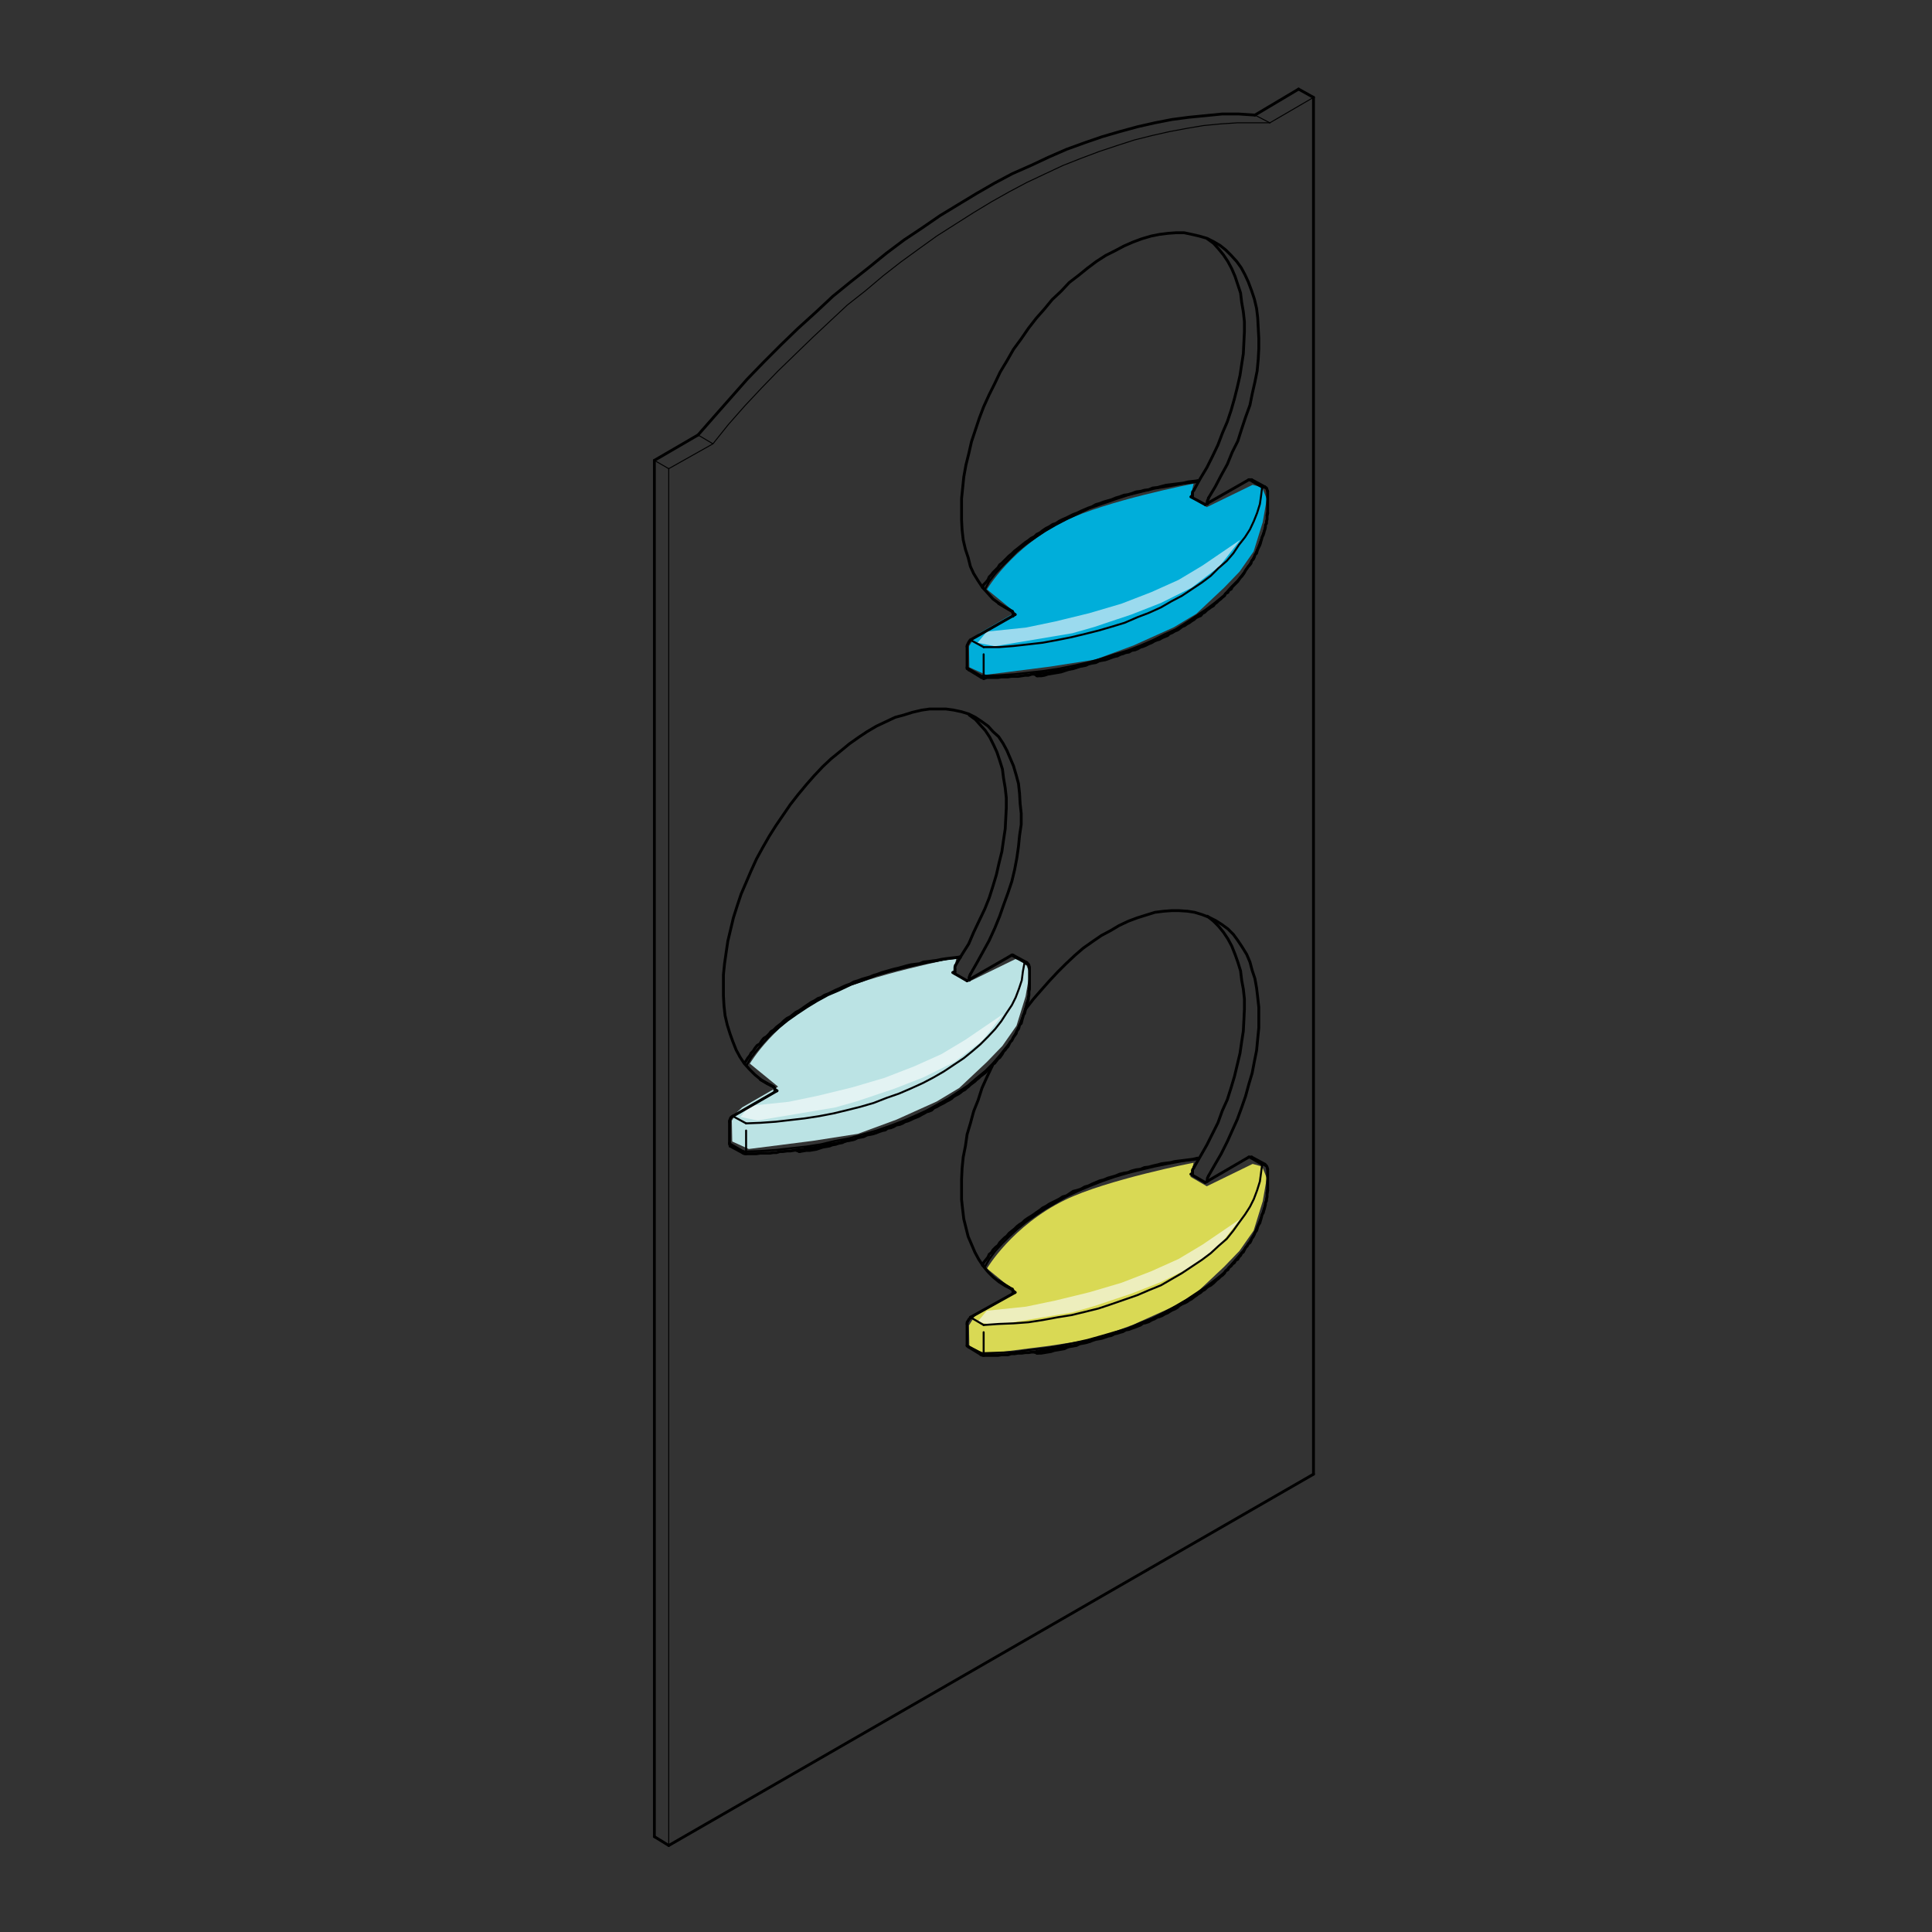 <?xml version="1.0" encoding="utf-8"?>
<!-- Generator: Adobe Illustrator 16.0.3, SVG Export Plug-In . SVG Version: 6.00 Build 0)  -->
<!DOCTYPE svg PUBLIC "-//W3C//DTD SVG 1.1//EN" "http://www.w3.org/Graphics/SVG/1.1/DTD/svg11.dtd">
<svg version="1.1" id="Layer_1" xmlns="http://www.w3.org/2000/svg" xmlns:xlink="http://www.w3.org/1999/xlink" x="0px" y="0px"
	 width="220px" height="220px" viewBox="0 0 220 220" enable-background="new 0 0 220 220" xml:space="preserve">
<rect x="0" y="0" width="220" height="220" fill="#333333" stroke="none"/>
<g>
	<path fill="#D9D954" d="M112.389,144.445l3.215,2.628l-4.085,2.353l-0.575,0.528l-0.608,0.979l0.047,2.382l1.882,0.853l7.248-0.92
		l5.177-0.806l4.373-1.609l4.602-2.073l2.563-1.536l3.172-2.983l1.742-1.807l1.611-2.301l1.034-3.337l0.462-2.646l-0.529-1.313
		l-1.081-0.3l-5.22,2.546l-1.862-1.085l0.36-1.596c0,0-9.923,1.936-14.656,4.247C115.238,139.592,112.389,144.445,112.389,144.445"
		/>
	<polygon fill="#EDEEBD" points="112.369,149.254 111.316,150.525 113.277,150.921 122.116,149.437 124.606,148.726 
		127.156,147.867 128.822,147.312 132.159,146.006 135.682,144.259 138.856,141.832 141.236,138.797 136.915,141.74 
		134.195,143.367 131.113,144.752 127.701,146.073 124.02,147.158 120.156,148.099 116.82,148.793 	"/>
	<path fill="#BBE3E4" d="M85.389,121.115l3.215,2.627l-4.085,2.354l-0.575,0.528l-0.609,0.979l0.047,2.382l1.882,0.853l7.248-0.921
		l5.177-0.805l4.372-1.609l4.602-2.073l2.562-1.536l3.171-2.983l1.743-1.806l1.612-2.302l1.033-3.337l0.461-2.646l-0.527-1.312
		l-1.082-0.299l-5.22,2.546l-1.861-1.085l0.36-1.596c0,0-9.924,1.936-14.657,4.247C88.237,116.261,85.389,121.115,85.389,121.115"/>
	<polygon fill="#E3F3F3" points="85.369,125.924 84.315,127.195 86.278,127.591 95.117,126.105 97.607,125.396 100.157,124.537 
		101.821,123.981 105.16,122.675 108.682,120.929 111.856,118.502 114.236,115.467 109.915,118.409 107.196,120.038 
		104.113,121.422 100.702,122.743 97.02,123.828 93.157,124.769 89.821,125.463 	"/>
	<path fill="#00AEDA" d="M112.389,67.115l3.215,2.627l-4.085,2.353l-0.575,0.529l-0.608,0.979l0.047,2.382l1.882,0.854l7.248-0.922
		l5.177-0.805l4.373-1.609l4.602-2.073l2.563-1.536l3.172-2.984l1.742-1.806l1.611-2.302l1.034-3.336l0.462-2.646l-0.529-1.313
		l-1.081-0.298l-5.22,2.545l-1.862-1.085l0.36-1.596c0,0-9.923,1.936-14.656,4.248C115.238,62.261,112.389,67.115,112.389,67.115"/>
	<polygon fill="#9BDAEE" points="112.369,71.923 111.316,73.195 113.277,73.59 122.116,72.106 124.606,71.395 127.156,70.537 
		128.822,69.982 132.159,68.675 135.682,66.928 138.856,64.501 141.236,61.467 136.915,64.409 134.195,66.038 131.113,67.422 
		127.701,68.743 124.02,69.828 120.156,70.769 116.82,71.463 	"/>
	
		<polyline fill="none" stroke="#000000" stroke-width="0.322" stroke-linecap="round" stroke-linejoin="round" stroke-miterlimit="10" points="
		137.615,56.703 137.555,56.892 137.49,57.017 137.49,57.144 	"/>
	
		<polyline fill="none" stroke="#000000" stroke-width="0.322" stroke-linecap="round" stroke-linejoin="round" stroke-miterlimit="10" points="
		135.793,56.2 135.793,56.011 135.918,55.884 135.981,55.759 	"/>
	
		<line fill="none" stroke="#000000" stroke-width="0.322" stroke-linecap="round" stroke-linejoin="round" stroke-miterlimit="10" x1="137.49" y1="57.144" x2="137.49" y2="57.396"/>
	
		<line fill="none" stroke="#000000" stroke-width="0.322" stroke-linecap="round" stroke-linejoin="round" stroke-miterlimit="10" x1="135.793" y1="56.639" x2="135.793" y2="56.2"/>
	
		<polyline fill="none" stroke="#000000" stroke-width="0.322" stroke-linecap="round" stroke-linejoin="round" stroke-miterlimit="10" points="
		115.346,70.166 115.346,69.851 115.346,69.788 115.283,69.599 115.219,69.599 	"/>
	
		<line fill="none" stroke="#000000" stroke-width="0.226" stroke-linecap="round" stroke-linejoin="round" stroke-miterlimit="10" x1="113.709" y1="68.718" x2="115.219" y2="69.599"/>
	
		<polyline fill="none" stroke="#000000" stroke-width="0.322" stroke-linecap="round" stroke-linejoin="round" stroke-miterlimit="10" points="
		115.219,69.599 114.466,69.159 113.773,68.718 113.081,68.215 112.514,67.586 111.885,66.894 111.381,66.14 110.877,65.321 
		110.501,64.504 110.249,63.496 109.935,62.554 109.684,61.483 109.557,60.351 109.496,59.218 109.496,58.024 109.496,56.765 
		109.62,55.57 109.747,54.311 109.997,52.927 110.312,51.669 110.628,50.285 111.068,48.964 111.508,47.643 112.01,46.322 
		112.641,44.938 113.27,43.68 113.898,42.357 114.654,41.1 115.408,39.779 116.288,38.583 117.107,37.389 117.988,36.256 
		118.932,35.185 119.813,34.116 120.818,33.172 121.763,32.167 122.831,31.347 123.839,30.531 124.845,29.774 125.915,29.084 
		126.921,28.581 127.99,28.013 128.998,27.573 130.004,27.196 131.074,26.881 132.017,26.693 133.023,26.567 133.904,26.504 
		134.849,26.504 135.729,26.693 136.547,26.881 137.428,27.133 138.183,27.512 138.938,27.952 139.566,28.454 140.196,29.084 
		140.825,29.774 141.328,30.467 141.769,31.286 142.146,32.103 142.525,33.111 142.838,34.053 143.09,35.124 143.217,36.193 
		143.277,37.326 143.342,38.521 143.342,39.715 143.277,40.912 143.153,42.232 142.901,43.49 142.586,44.875 142.334,46.134 
		141.832,47.518 141.393,48.839 140.952,50.222 140.32,51.481 139.756,52.865 139.063,54.123 138.371,55.443 137.615,56.703 	"/>
	
		<polyline fill="none" stroke="#000000" stroke-width="0.322" stroke-linecap="round" stroke-linejoin="round" stroke-miterlimit="10" points="
		135.981,55.759 136.674,54.5 137.428,53.242 138.058,51.985 138.688,50.664 139.188,49.341 139.756,48.02 140.196,46.699 
		140.572,45.378 140.888,44.121 141.203,42.736 141.393,41.477 141.58,40.282 141.644,38.962 141.705,37.766 141.705,36.633 
		141.58,35.501 141.393,34.432 141.266,33.363 140.952,32.418 140.637,31.474 140.26,30.594 139.819,29.774 139.315,29.021 
		138.748,28.329 138.183,27.7 137.49,27.196 	"/>
	
		<polyline fill="none" stroke="#000000" stroke-width="0.322" stroke-linecap="round" stroke-linejoin="round" stroke-miterlimit="10" points="
		137.615,133.896 137.555,134.023 137.49,134.147 137.49,134.336 	"/>
	
		<polyline fill="none" stroke="#000000" stroke-width="0.322" stroke-linecap="round" stroke-linejoin="round" stroke-miterlimit="10" points="
		135.793,133.331 135.793,133.204 135.918,133.015 135.981,132.891 	"/>
	
		<line fill="none" stroke="#000000" stroke-width="0.322" stroke-linecap="round" stroke-linejoin="round" stroke-miterlimit="10" x1="137.49" y1="134.336" x2="137.49" y2="134.525"/>
	
		<line fill="none" stroke="#000000" stroke-width="0.322" stroke-linecap="round" stroke-linejoin="round" stroke-miterlimit="10" x1="135.793" y1="133.771" x2="135.793" y2="133.331"/>
	
		<polyline fill="none" stroke="#000000" stroke-width="0.322" stroke-linecap="round" stroke-linejoin="round" stroke-miterlimit="10" points="
		115.346,147.234 115.346,146.982 115.346,146.919 115.283,146.794 115.219,146.794 	"/>
	
		<line fill="none" stroke="#000000" stroke-width="0.226" stroke-linecap="round" stroke-linejoin="round" stroke-miterlimit="10" x1="113.709" y1="145.85" x2="115.219" y2="146.794"/>
	
		<polyline fill="none" stroke="#000000" stroke-width="0.322" stroke-linecap="round" stroke-linejoin="round" stroke-miterlimit="10" points="
		115.219,146.794 114.466,146.415 113.773,145.975 113.081,145.41 112.514,144.842 111.949,144.15 111.445,143.396 111.004,142.577 
		110.628,141.696 110.249,140.816 109.997,139.811 109.747,138.804 109.62,137.733 109.496,136.602 109.496,135.469 
		109.496,134.273 109.557,133.015 109.684,131.758 109.935,130.499 110.124,129.178 110.501,127.92 110.877,126.536 
		111.381,125.276 111.822,123.894 112.389,122.634 113.018,121.314 	"/>
	
		<polyline fill="none" stroke="#000000" stroke-width="0.322" stroke-linecap="round" stroke-linejoin="round" stroke-miterlimit="10" points="
		116.791,114.897 117.673,113.766 118.553,112.758 119.498,111.688 120.441,110.681 121.386,109.739 122.391,108.794 
		123.336,107.976 124.403,107.222 125.412,106.53 126.48,105.962 127.425,105.397 128.494,104.893 129.501,104.516 130.507,104.201 
		131.515,103.888 132.521,103.761 133.401,103.697 134.281,103.697 135.226,103.761 136.042,103.888 136.861,104.139 
		137.679,104.453 138.434,104.83 139.127,105.27 139.819,105.774 140.447,106.403 140.952,107.095 141.453,107.85 141.958,108.667 
		142.334,109.548 142.586,110.492 142.901,111.437 143.09,112.506 143.217,113.576 143.342,114.707 143.342,115.903 
		143.342,117.036 143.217,118.295 143.09,119.615 142.838,120.873 142.586,122.193 142.209,123.453 141.832,124.836 
		141.393,126.096 140.888,127.479 140.32,128.737 139.756,129.995 139.063,131.38 138.371,132.575 137.615,133.896 	"/>
	
		<polyline fill="none" stroke="#000000" stroke-width="0.322" stroke-linecap="round" stroke-linejoin="round" stroke-miterlimit="10" points="
		135.981,132.891 136.674,131.695 137.428,130.374 138.058,129.114 138.688,127.857 139.188,126.473 139.756,125.215 
		140.196,123.831 140.572,122.571 140.888,121.25 141.203,119.929 141.393,118.608 141.58,117.412 141.644,116.155 141.705,114.897 
		141.705,113.766 141.58,112.633 141.393,111.625 141.266,110.556 140.952,109.548 140.637,108.667 140.26,107.726 139.819,106.906 
		139.315,106.152 138.748,105.46 138.183,104.893 137.49,104.328 	"/>
	
		<polyline fill="none" stroke="#000000" stroke-width="0.322" stroke-linecap="round" stroke-linejoin="round" stroke-miterlimit="10" points="
		110.501,110.934 110.438,111.061 110.375,111.248 110.375,111.312 	"/>
	
		<polyline fill="none" stroke="#000000" stroke-width="0.322" stroke-linecap="round" stroke-linejoin="round" stroke-miterlimit="10" points="
		108.739,110.367 108.739,110.24 108.739,110.115 108.803,109.927 	"/>
	
		<line fill="none" stroke="#000000" stroke-width="0.322" stroke-linecap="round" stroke-linejoin="round" stroke-miterlimit="10" x1="110.375" y1="111.312" x2="110.375" y2="111.625"/>
	
		<line fill="none" stroke="#000000" stroke-width="0.322" stroke-linecap="round" stroke-linejoin="round" stroke-miterlimit="10" x1="108.739" y1="110.871" x2="108.739" y2="110.367"/>
	
		<polyline fill="none" stroke="#000000" stroke-width="0.322" stroke-linecap="round" stroke-linejoin="round" stroke-miterlimit="10" points="
		88.229,124.271 88.229,124.082 88.229,123.894 88.167,123.831 88.104,123.767 	"/>
	
		<line fill="none" stroke="#000000" stroke-width="0.226" stroke-linecap="round" stroke-linejoin="round" stroke-miterlimit="10" x1="86.595" y1="122.95" x2="88.104" y2="123.767"/>
	
		<polyline fill="none" stroke="#000000" stroke-width="0.322" stroke-linecap="round" stroke-linejoin="round" stroke-miterlimit="10" points="
		88.104,123.767 87.349,123.391 86.657,122.95 85.964,122.383 85.399,121.817 84.77,121.126 84.267,120.369 83.826,119.553 
		83.45,118.608 83.134,117.729 82.819,116.723 82.567,115.65 82.442,114.519 82.378,113.386 82.378,112.192 82.378,110.996 
		82.505,109.739 82.694,108.416 82.882,107.158 83.197,105.837 83.511,104.516 83.951,103.132 84.392,101.811 84.959,100.49 
		85.524,99.169 86.155,97.785 86.845,96.525 87.601,95.204 88.356,94.01 89.173,92.814 89.991,91.619 90.873,90.486 91.815,89.354 
		92.696,88.348 93.704,87.279 94.647,86.396 95.653,85.58 96.722,84.699 97.793,83.943 98.738,83.314 99.807,82.685 100.875,82.182 
		101.944,81.678 102.889,81.428 103.896,81.112 104.965,80.861 105.846,80.736 106.851,80.736 107.732,80.736 108.615,80.861 
		109.496,81.049 110.312,81.301 111.068,81.678 111.822,82.182 112.514,82.685 113.081,83.314 113.709,83.881 114.213,84.635 
		114.654,85.454 115.031,86.335 115.408,87.215 115.723,88.285 115.975,89.229 116.1,90.361 116.163,91.493 116.288,92.626 
		116.288,93.883 116.1,95.143 115.975,96.4 115.786,97.722 115.535,99.042 115.219,100.363 114.779,101.684 114.275,103.069 
		113.835,104.328 113.27,105.712 112.641,107.095 111.949,108.354 111.256,109.612 110.501,110.934 	"/>
	
		<polyline fill="none" stroke="#000000" stroke-width="0.322" stroke-linecap="round" stroke-linejoin="round" stroke-miterlimit="10" points="
		108.803,109.927 109.557,108.667 110.312,107.474 110.877,106.152 111.508,104.83 112.137,103.509 112.641,102.251 
		113.081,100.867 113.458,99.609 113.773,98.225 114.086,96.966 114.275,95.645 114.466,94.388 114.527,93.191 114.59,91.997 
		114.59,90.865 114.466,89.732 114.275,88.6 114.15,87.592 113.835,86.586 113.521,85.643 113.143,84.823 112.703,83.943 
		112.201,83.189 111.633,82.561 111.068,81.93 110.375,81.428 	"/>
	
		<line fill="none" stroke="#000000" stroke-width="0.322" stroke-linecap="round" stroke-linejoin="round" stroke-miterlimit="10" x1="113.709" y1="68.718" x2="115.219" y2="69.599"/>
	
		<line fill="none" stroke="#000000" stroke-width="0.322" stroke-linecap="round" stroke-linejoin="round" stroke-miterlimit="10" x1="113.709" y1="145.85" x2="115.219" y2="146.794"/>
	
		<line fill="none" stroke="#000000" stroke-width="0.322" stroke-linecap="round" stroke-linejoin="round" stroke-miterlimit="10" x1="86.595" y1="122.95" x2="88.104" y2="123.767"/>
	
		<line fill="none" stroke="#000000" stroke-width="0.322" stroke-linecap="round" stroke-linejoin="round" stroke-miterlimit="10" x1="79.485" y1="49.531" x2="74.515" y2="52.425"/>
	
		<line fill="none" stroke="#000000" stroke-width="0.112" stroke-linecap="round" stroke-linejoin="round" stroke-miterlimit="10" x1="76.151" y1="53.369" x2="74.515" y2="52.425"/>
	
		<polyline fill="none" stroke="#000000" stroke-width="0.112" stroke-linecap="round" stroke-linejoin="round" stroke-miterlimit="10" points="
		76.151,53.369 81.185,50.537 79.485,49.531 	"/>
	
		<line fill="none" stroke="#000000" stroke-width="0.322" stroke-linecap="round" stroke-linejoin="round" stroke-miterlimit="10" x1="74.515" y1="52.425" x2="74.515" y2="209.14"/>
	
		<line fill="none" stroke="#000000" stroke-width="0.322" stroke-linecap="round" stroke-linejoin="round" stroke-miterlimit="10" x1="76.151" y1="210.147" x2="74.515" y2="209.14"/>
	
		<line fill="none" stroke="#000000" stroke-width="0.112" stroke-linecap="round" stroke-linejoin="round" stroke-miterlimit="10" x1="76.151" y1="210.147" x2="76.151" y2="53.369"/>
	
		<line fill="none" stroke="#000000" stroke-width="0.322" stroke-linecap="round" stroke-linejoin="round" stroke-miterlimit="10" x1="149.569" y1="167.869" x2="76.151" y2="210.147"/>
	
		<line fill="none" stroke="#000000" stroke-width="0.322" stroke-linecap="round" stroke-linejoin="round" stroke-miterlimit="10" x1="149.569" y1="11.092" x2="147.871" y2="10.147"/>
	
		<line fill="none" stroke="#000000" stroke-width="0.322" stroke-linecap="round" stroke-linejoin="round" stroke-miterlimit="10" x1="149.569" y1="11.092" x2="149.569" y2="167.869"/>
	
		<line fill="none" stroke="#000000" stroke-width="0.322" stroke-linecap="round" stroke-linejoin="round" stroke-miterlimit="10" x1="147.871" y1="10.147" x2="142.901" y2="13.104"/>
	
		<line fill="none" stroke="#000000" stroke-width="0.112" stroke-linecap="round" stroke-linejoin="round" stroke-miterlimit="10" x1="144.599" y1="13.985" x2="142.901" y2="13.104"/>
	
		<line fill="none" stroke="#000000" stroke-width="0.112" stroke-linecap="round" stroke-linejoin="round" stroke-miterlimit="10" x1="144.599" y1="13.985" x2="149.569" y2="11.092"/>
	
		<polyline fill="none" stroke="#000000" stroke-width="0.322" stroke-linecap="round" stroke-linejoin="round" stroke-miterlimit="10" points="
		142.901,13.104 141.013,12.978 139.19,12.978 137.302,13.166 135.353,13.356 133.464,13.606 131.515,13.985 129.563,14.425 
		127.488,14.991 125.537,15.558 123.523,16.25 121.447,17.004 119.434,17.884 117.42,18.829 115.283,19.773 113.27,20.842 
		111.193,22.038 109.116,23.295 107.042,24.554 105.028,25.939 102.952,27.321 100.939,28.833 98.926,30.467 96.849,32.103 
		94.836,33.739 92.886,35.564 90.873,37.389 88.921,39.275 86.972,41.227 85.083,43.177 83.197,45.314 81.309,47.455 79.485,49.531 
			"/>
	
		<polyline fill="none" stroke="#000000" stroke-width="0.112" stroke-linecap="round" stroke-linejoin="round" stroke-miterlimit="10" points="
		81.185,50.537 82.946,48.335 84.832,46.195 86.72,44.182 88.608,42.232 90.621,40.282 92.571,38.395 94.521,36.57 96.473,34.745 
		98.547,33.111 100.56,31.411 102.573,29.838 104.65,28.329 106.663,26.881 108.739,25.56 110.816,24.239 112.893,22.982 
		114.906,21.849 116.919,20.78 119.057,19.773 121.07,18.829 123.146,18.011 125.16,17.255 127.236,16.563 129.186,15.935 
		131.198,15.431 133.149,14.991 135.162,14.614 137.05,14.298 139,14.11 140.888,13.985 142.713,13.985 144.599,13.985 	"/>
	
		<polyline fill="none" stroke="#000000" stroke-width="0.322" stroke-linecap="round" stroke-linejoin="round" stroke-miterlimit="10" points="
		91.062,131.128 91.062,131.128 90.999,131.128 90.999,131.065 	"/>
	
		<polyline fill="none" stroke="#000000" stroke-width="0.322" stroke-linecap="round" stroke-linejoin="round" stroke-miterlimit="10" points="
		90.999,131.065 90.999,131.065 90.999,131.002 90.999,130.938 	"/>
	
		<line fill="none" stroke="#000000" stroke-width="0.226" stroke-linecap="round" stroke-linejoin="round" stroke-miterlimit="10" x1="90.999" y1="130.938" x2="90.999" y2="130.938"/>
	
		<polyline fill="none" stroke="#000000" stroke-width="0.322" stroke-linecap="round" stroke-linejoin="round" stroke-miterlimit="10" points="
		90.683,131.002 91.062,131.128 91.438,131.065 91.815,131.002 92.194,131.002 92.571,130.938 92.948,130.877 93.327,130.75 
		93.704,130.626 94.081,130.563 94.459,130.499 94.772,130.374 95.149,130.31 95.528,130.186 95.905,130.122 96.157,129.995 
		96.534,129.87 96.913,129.807 	"/>
	
		<polyline fill="none" stroke="#000000" stroke-width="0.322" stroke-linecap="round" stroke-linejoin="round" stroke-miterlimit="10" points="
		83.07,130.186 83.07,130.31 83.134,130.374 83.134,130.499 	"/>
	
		<polyline fill="none" stroke="#000000" stroke-width="0.322" stroke-linecap="round" stroke-linejoin="round" stroke-miterlimit="10" points="
		83.45,127.102 83.323,127.164 83.197,127.29 83.134,127.479 83.07,127.604 83.07,127.731 	"/>
	
		<polyline fill="none" stroke="#000000" stroke-width="0.322" stroke-linecap="round" stroke-linejoin="round" stroke-miterlimit="10" points="
		115.408,108.794 115.283,108.731 115.156,108.794 	"/>
	
		<line fill="none" stroke="#000000" stroke-width="0.226" stroke-linecap="round" stroke-linejoin="round" stroke-miterlimit="10" x1="109.243" y1="109.046" x2="109.369" y2="109.046"/>
	
		<polyline fill="none" stroke="#000000" stroke-width="0.226" stroke-linecap="round" stroke-linejoin="round" stroke-miterlimit="10" points="
		109.243,108.983 109.243,108.983 109.243,109.046 	"/>
	
		<polyline fill="none" stroke="#000000" stroke-width="0.226" stroke-linecap="round" stroke-linejoin="round" stroke-miterlimit="10" points="
		85.022,121.314 85.524,120.434 86.216,119.553 86.972,118.672 87.789,117.791 88.733,116.972 89.677,116.218 90.746,115.463 
		91.878,114.709 93.011,114.017 94.269,113.325 95.592,112.758 96.913,112.128 98.358,111.625 99.807,111.061 101.316,110.62 
		102.825,110.24 104.398,109.864 105.971,109.548 107.67,109.235 109.243,109.046 109.305,109.108 	"/>
	
		<line fill="none" stroke="#000000" stroke-width="0.226" stroke-linecap="round" stroke-linejoin="round" stroke-miterlimit="10" x1="84.959" y1="127.92" x2="83.45" y2="127.102"/>
	
		<polyline fill="none" stroke="#000000" stroke-width="0.226" stroke-linecap="round" stroke-linejoin="round" stroke-miterlimit="10" points="
		116.667,109.612 116.479,110.62 116.352,111.625 116.039,112.569 115.659,113.576 115.219,114.458 114.59,115.398 114.023,116.28 
		113.333,117.163 112.514,118.043 111.633,118.923 110.752,119.678 109.747,120.496 108.615,121.25 107.482,122.006 
		106.286,122.698 105.09,123.326 103.706,123.955 102.385,124.523 100.939,125.026 99.491,125.592 97.982,126.031 96.473,126.409 
		94.899,126.788 93.263,127.102 91.627,127.353 89.991,127.541 88.356,127.731 86.595,127.857 84.959,127.92 	"/>
	
		<line fill="none" stroke="#000000" stroke-width="0.226" stroke-linecap="round" stroke-linejoin="round" stroke-miterlimit="10" x1="115.156" y1="108.794" x2="116.667" y2="109.612"/>
	
		<polyline fill="none" stroke="#000000" stroke-width="0.226" stroke-linecap="round" stroke-linejoin="round" stroke-miterlimit="10" points="
		84.959,131.38 84.959,131.38 84.959,131.317 84.959,131.128 84.77,131.128 84.643,131.065 84.582,131.065 84.582,131.128 
		84.582,131.255 84.643,131.317 	"/>
	
		<line fill="none" stroke="#000000" stroke-width="0.226" stroke-linecap="round" stroke-linejoin="round" stroke-miterlimit="10" x1="117.232" y1="112.569" x2="117.232" y2="112.569"/>
	
		<polyline fill="none" stroke="#000000" stroke-width="0.226" stroke-linecap="round" stroke-linejoin="round" stroke-miterlimit="10" points="
		116.919,109.612 116.791,109.612 116.667,109.612 116.791,109.739 116.919,109.8 117.107,109.864 117.169,109.989 117.232,110.179 
			"/>
	
		<line fill="none" stroke="#000000" stroke-width="0.226" stroke-linecap="round" stroke-linejoin="round" stroke-miterlimit="10" x1="84.959" y1="131.128" x2="84.959" y2="128.737"/>
	
		<polyline fill="none" stroke="#000000" stroke-width="0.226" stroke-linecap="round" stroke-linejoin="round" stroke-miterlimit="10" points="
		117.232,112.569 117.107,113.576 116.855,114.519 116.54,115.525 116.163,116.531 115.723,117.477 115.219,118.42 114.527,119.301 
		113.835,120.182 113.018,121.126 112.201,121.942 111.193,122.762 110.249,123.579 109.116,124.334 107.984,125.088 
		106.727,125.78 105.469,126.473 104.085,127.102 102.764,127.668 101.252,128.233 99.807,128.737 98.233,129.178 96.722,129.618 
		95.024,129.934 93.452,130.31 91.815,130.563 90.054,130.75 88.417,130.938 86.657,131.065 84.959,131.128 	"/>
	
		<line fill="none" stroke="#000000" stroke-width="0.226" stroke-linecap="round" stroke-linejoin="round" stroke-miterlimit="10" x1="84.582" y1="131.065" x2="83.07" y2="130.186"/>
	
		<line fill="none" stroke="#000000" stroke-width="0.322" stroke-linecap="round" stroke-linejoin="round" stroke-miterlimit="10" x1="109.243" y1="108.983" x2="109.369" y2="108.983"/>
	
		<polyline fill="none" stroke="#000000" stroke-width="0.322" stroke-linecap="round" stroke-linejoin="round" stroke-miterlimit="10" points="
		84.77,121.062 84.959,120.81 85.147,120.496 85.399,120.182 85.524,119.929 85.776,119.678 85.964,119.364 86.216,119.049 
		86.532,118.86 86.72,118.545 86.972,118.231 87.285,118.043 87.601,117.729 87.789,117.477 88.104,117.287 88.417,116.972 
		88.733,116.723 88.985,116.531 89.3,116.218 89.614,115.967 89.991,115.778 90.306,115.525 90.621,115.274 90.999,115.086 
		91.375,114.834 91.627,114.646 92.004,114.394 92.382,114.142 92.759,113.953 93.136,113.701 93.515,113.576 93.892,113.325 
		94.396,113.134 94.772,112.945 95.149,112.758 95.592,112.569 95.969,112.381 96.409,112.192 96.786,112.065 97.226,111.813 
		97.666,111.688 98.17,111.5 98.61,111.373 99.051,111.248 99.491,111.061 99.931,110.934 100.435,110.744 100.875,110.62 
		101.316,110.492 101.756,110.367 102.323,110.24 102.764,110.115 103.204,109.989 103.706,109.864 104.209,109.8 104.713,109.739 
		105.154,109.548 105.719,109.486 106.159,109.423 106.663,109.359 107.23,109.235 107.67,109.171 108.174,109.108 108.739,109.046 
		109.243,108.983 	"/>
	
		<polyline fill="none" stroke="#000000" stroke-width="0.322" stroke-linecap="round" stroke-linejoin="round" stroke-miterlimit="10" points="
		84.959,131.38 84.77,131.38 84.643,131.317 	"/>
	
		<line fill="none" stroke="#000000" stroke-width="0.322" stroke-linecap="round" stroke-linejoin="round" stroke-miterlimit="10" x1="117.232" y1="112.569" x2="117.232" y2="112.569"/>
	
		<polyline fill="none" stroke="#000000" stroke-width="0.322" stroke-linecap="round" stroke-linejoin="round" stroke-miterlimit="10" points="
		116.919,109.612 117.107,109.8 117.169,109.927 117.232,110.179 	"/>
	
		<line fill="none" stroke="#000000" stroke-width="0.322" stroke-linecap="round" stroke-linejoin="round" stroke-miterlimit="10" x1="115.408" y1="108.794" x2="116.919" y2="109.612"/>
	
		<line fill="none" stroke="#000000" stroke-width="0.322" stroke-linecap="round" stroke-linejoin="round" stroke-miterlimit="10" x1="117.232" y1="110.179" x2="117.232" y2="112.569"/>
	
		<polyline fill="none" stroke="#000000" stroke-width="0.322" stroke-linecap="round" stroke-linejoin="round" stroke-miterlimit="10" points="
		84.959,131.38 85.335,131.38 85.776,131.38 86.155,131.38 86.532,131.317 86.908,131.317 87.285,131.317 87.665,131.317 
		88.041,131.255 88.417,131.255 88.797,131.128 89.173,131.128 89.614,131.065 89.991,131.065 90.37,131.002 90.746,130.938 
		91.123,130.938 91.502,130.877 91.878,130.75 92.255,130.75 92.634,130.688 93.011,130.626 93.327,130.563 93.704,130.499 
		94.081,130.374 94.459,130.31 94.836,130.247 95.213,130.186 95.592,130.122 95.905,129.995 96.282,129.934 96.661,129.87 
		97.038,129.807 97.29,129.745 97.666,129.555 98.045,129.493 98.358,129.43 98.738,129.241 99.114,129.178 99.427,129.114 
		99.807,128.989 100.12,128.862 100.499,128.737 100.812,128.674 101.063,128.485 101.44,128.423 101.756,128.297 102.071,128.109 
		102.448,128.045 102.764,127.92 103.077,127.731 103.329,127.668 103.644,127.541 104.021,127.353 104.336,127.229 104.65,127.102 
		104.965,126.912 105.217,126.788 105.53,126.6 105.782,126.536 106.098,126.409 106.35,126.158 106.663,126.031 106.978,125.844 
		107.23,125.717 107.482,125.592 107.795,125.403 108.047,125.276 108.363,125.088 108.551,124.899 108.864,124.712 
		109.116,124.586 109.305,124.459 109.62,124.207 109.872,124.082 110.061,123.894 110.312,123.704 110.501,123.515 
		110.752,123.326 111.004,123.139 111.193,122.95 111.445,122.762 111.633,122.571 111.885,122.383 112.137,122.193 
		112.325,122.006 112.514,121.817 112.703,121.629 112.893,121.441 113.081,121.188 113.27,121.062 113.458,120.81 113.646,120.558 
		113.835,120.434 114.023,120.182 114.15,119.993 114.275,119.741 114.466,119.553 114.59,119.364 114.779,119.176 114.906,118.923 
		115.031,118.672 115.219,118.483 115.346,118.231 115.408,118.104 115.596,117.853 115.723,117.664 115.786,117.412 
		115.975,117.163 116.039,116.972 116.1,116.723 116.288,116.531 116.352,116.28 116.415,116.03 116.479,115.84 116.54,115.59 
		116.667,115.398 116.729,115.149 116.791,114.897 116.855,114.707 116.919,114.458 116.919,114.267 117.045,114.017 
		117.107,113.766 117.107,113.576 117.169,113.325 117.169,113.01 117.169,112.82 	"/>
	
		<line fill="none" stroke="#000000" stroke-width="0.322" stroke-linecap="round" stroke-linejoin="round" stroke-miterlimit="10" x1="117.169" y1="112.82" x2="117.232" y2="112.569"/>
	
		<line fill="none" stroke="#000000" stroke-width="0.322" stroke-linecap="round" stroke-linejoin="round" stroke-miterlimit="10" x1="83.134" y1="130.499" x2="84.643" y2="131.317"/>
	
		<line fill="none" stroke="#000000" stroke-width="0.322" stroke-linecap="round" stroke-linejoin="round" stroke-miterlimit="10" x1="83.07" y1="127.731" x2="83.07" y2="130.186"/>
	
		<line fill="none" stroke="#000000" stroke-width="0.322" stroke-linecap="round" stroke-linejoin="round" stroke-miterlimit="10" x1="83.45" y1="127.102" x2="88.481" y2="124.207"/>
	
		<line fill="none" stroke="#000000" stroke-width="0.322" stroke-linecap="round" stroke-linejoin="round" stroke-miterlimit="10" x1="110.124" y1="111.688" x2="115.156" y2="108.794"/>
	
		<line fill="none" stroke="#000000" stroke-width="0.322" stroke-linecap="round" stroke-linejoin="round" stroke-miterlimit="10" x1="88.481" y1="124.207" x2="88.229" y2="124.082"/>
	
		<polyline fill="none" stroke="#000000" stroke-width="0.322" stroke-linecap="round" stroke-linejoin="round" stroke-miterlimit="10" points="
		108.739,110.62 108.488,110.744 110.124,111.688 	"/>
	
		<line fill="none" stroke="#000000" stroke-width="0.322" stroke-linecap="round" stroke-linejoin="round" stroke-miterlimit="10" x1="90.999" y1="130.938" x2="90.999" y2="130.938"/>
	
		<polyline fill="none" stroke="#000000" stroke-width="0.322" stroke-linecap="round" stroke-linejoin="round" stroke-miterlimit="10" points="
		118.176,154.091 118.176,154.091 118.051,154.091 118.051,154.028 118.051,153.966 118.051,153.902 	"/>
	
		<line fill="none" stroke="#000000" stroke-width="0.226" stroke-linecap="round" stroke-linejoin="round" stroke-miterlimit="10" x1="118.051" y1="153.902" x2="118.051" y2="153.902"/>
	
		<polyline fill="none" stroke="#000000" stroke-width="0.322" stroke-linecap="round" stroke-linejoin="round" stroke-miterlimit="10" points="
		117.8,153.966 118.176,154.091 118.553,154.091 118.932,154.028 119.309,153.966 119.686,153.902 120.064,153.777 120.441,153.714 
		120.818,153.65 121.197,153.587 121.574,153.398 121.826,153.337 122.203,153.273 122.579,153.21 122.958,153.022 123.336,152.958 
		123.65,152.896 124.027,152.77 	"/>
	
		<polyline fill="none" stroke="#000000" stroke-width="0.322" stroke-linecap="round" stroke-linejoin="round" stroke-miterlimit="10" points="
		110.124,153.21 110.124,153.273 110.249,153.337 110.312,153.398 	"/>
	
		<polyline fill="none" stroke="#000000" stroke-width="0.322" stroke-linecap="round" stroke-linejoin="round" stroke-miterlimit="10" points="
		110.501,150.001 110.438,150.128 110.312,150.253 110.249,150.38 110.124,150.568 110.124,150.758 	"/>
	
		<polyline fill="none" stroke="#000000" stroke-width="0.322" stroke-linecap="round" stroke-linejoin="round" stroke-miterlimit="10" points="
		142.525,131.758 142.398,131.758 142.209,131.758 	"/>
	
		<line fill="none" stroke="#000000" stroke-width="0.226" stroke-linecap="round" stroke-linejoin="round" stroke-miterlimit="10" x1="136.422" y1="132.008" x2="136.485" y2="132.008"/>
	
		<polyline fill="none" stroke="#000000" stroke-width="0.226" stroke-linecap="round" stroke-linejoin="round" stroke-miterlimit="10" points="
		136.358,131.883 136.358,131.883 136.422,132.008 	"/>
	
		<polyline fill="none" stroke="#000000" stroke-width="0.226" stroke-linecap="round" stroke-linejoin="round" stroke-miterlimit="10" points="
		112.137,144.277 112.641,143.396 113.333,142.452 114.086,141.636 114.906,140.816 115.786,139.999 116.791,139.182 
		117.861,138.426 118.993,137.671 120.189,136.979 121.386,136.285 122.706,135.657 124.027,135.093 125.475,134.525 
		126.921,134.023 128.431,133.58 129.941,133.204 131.515,132.827 133.088,132.512 134.785,132.198 136.422,132.008 
		136.422,132.071 	"/>
	
		<line fill="none" stroke="#000000" stroke-width="0.226" stroke-linecap="round" stroke-linejoin="round" stroke-miterlimit="10" x1="112.01" y1="150.882" x2="110.501" y2="150.001"/>
	
		<polyline fill="none" stroke="#000000" stroke-width="0.226" stroke-linecap="round" stroke-linejoin="round" stroke-miterlimit="10" points="
		143.718,132.639 143.593,133.58 143.466,134.525 143.153,135.533 142.776,136.539 142.334,137.418 141.769,138.299 
		141.076,139.244 140.447,140.124 139.692,141.068 138.748,141.888 137.867,142.704 136.861,143.46 135.729,144.214 
		134.597,144.969 133.401,145.661 132.207,146.354 130.822,146.919 129.501,147.486 128.053,147.988 126.606,148.492 
		125.097,148.996 123.587,149.372 122.015,149.752 120.441,150.001 118.742,150.316 117.107,150.568 115.408,150.693 
		113.773,150.758 112.01,150.882 	"/>
	
		<line fill="none" stroke="#000000" stroke-width="0.226" stroke-linecap="round" stroke-linejoin="round" stroke-miterlimit="10" x1="142.209" y1="131.758" x2="143.718" y2="132.639"/>
	
		<polyline fill="none" stroke="#000000" stroke-width="0.226" stroke-linecap="round" stroke-linejoin="round" stroke-miterlimit="10" points="
		112.01,154.343 112.01,154.343 112.01,154.279 112.01,154.091 111.885,154.091 111.76,154.091 111.633,154.029 111.633,154.091 
		111.633,154.279 111.76,154.279 	"/>
	
		<polyline fill="none" stroke="#000000" stroke-width="0.226" stroke-linecap="round" stroke-linejoin="round" stroke-miterlimit="10" points="
		144.35,135.533 144.35,135.533 144.35,135.596 	"/>
	
		<polyline fill="none" stroke="#000000" stroke-width="0.226" stroke-linecap="round" stroke-linejoin="round" stroke-miterlimit="10" points="
		144.034,132.575 143.907,132.575 143.718,132.639 143.907,132.639 144.098,132.764 144.223,132.827 144.285,132.952 
		144.35,133.141 	"/>
	
		<line fill="none" stroke="#000000" stroke-width="0.226" stroke-linecap="round" stroke-linejoin="round" stroke-miterlimit="10" x1="112.01" y1="154.091" x2="112.01" y2="151.701"/>
	
		<polyline fill="none" stroke="#000000" stroke-width="0.226" stroke-linecap="round" stroke-linejoin="round" stroke-miterlimit="10" points="
		144.35,135.533 144.223,136.539 143.971,137.482 143.657,138.49 143.277,139.432 142.838,140.439 142.334,141.32 141.644,142.328 
		140.952,143.145 140.133,144.089 139.315,144.969 138.307,145.787 137.302,146.542 136.169,147.296 135.037,148.052 
		133.842,148.744 132.584,149.437 131.198,150.128 129.879,150.632 128.431,151.261 126.921,151.701 125.412,152.142 
		123.839,152.582 122.14,152.958 120.566,153.273 118.932,153.525 117.232,153.714 115.535,153.966 113.773,154.029 112.01,154.091 
			"/>
	
		<line fill="none" stroke="#000000" stroke-width="0.226" stroke-linecap="round" stroke-linejoin="round" stroke-miterlimit="10" x1="111.633" y1="154.029" x2="110.124" y2="153.21"/>
	
		<line fill="none" stroke="#000000" stroke-width="0.322" stroke-linecap="round" stroke-linejoin="round" stroke-miterlimit="10" x1="136.358" y1="131.883" x2="136.485" y2="131.883"/>
	
		<polyline fill="none" stroke="#000000" stroke-width="0.322" stroke-linecap="round" stroke-linejoin="round" stroke-miterlimit="10" points="
		111.885,144.089 112.01,143.773 112.262,143.46 112.514,143.145 112.641,142.829 112.893,142.642 113.081,142.328 113.395,142.013 
		113.646,141.823 113.835,141.509 114.086,141.256 114.402,140.943 114.654,140.755 114.906,140.439 115.219,140.188 
		115.535,139.936 115.786,139.684 116.1,139.432 116.415,139.244 116.729,138.931 117.107,138.678 117.42,138.49 117.8,138.238 
		118.051,138.05 118.428,137.798 118.742,137.545 119.12,137.357 119.498,137.105 119.874,136.917 120.253,136.729 120.629,136.539 
		121.006,136.285 121.447,136.161 121.826,135.909 122.203,135.657 122.706,135.533 123.083,135.406 123.523,135.155 
		123.964,135.028 124.342,134.84 124.783,134.652 125.224,134.463 125.726,134.336 126.166,134.147 126.606,134.023 
		127.048,133.896 127.488,133.707 127.99,133.583 128.431,133.52 128.871,133.331 129.374,133.204 129.879,133.141 130.318,132.952 
		130.822,132.891 131.263,132.764 131.828,132.639 132.269,132.512 132.771,132.45 133.276,132.387 133.779,132.26 134.281,132.198 
		134.785,132.135 135.289,132.071 135.793,132.01 136.358,131.883 	"/>
	
		<polyline fill="none" stroke="#000000" stroke-width="0.322" stroke-linecap="round" stroke-linejoin="round" stroke-miterlimit="10" points="
		112.01,154.343 111.885,154.343 111.76,154.279 	"/>
	
		<line fill="none" stroke="#000000" stroke-width="0.322" stroke-linecap="round" stroke-linejoin="round" stroke-miterlimit="10" x1="144.35" y1="135.533" x2="144.35" y2="135.596"/>
	
		<polyline fill="none" stroke="#000000" stroke-width="0.322" stroke-linecap="round" stroke-linejoin="round" stroke-miterlimit="10" points="
		144.034,132.575 144.223,132.764 144.285,132.891 144.35,133.141 	"/>
	
		<line fill="none" stroke="#000000" stroke-width="0.322" stroke-linecap="round" stroke-linejoin="round" stroke-miterlimit="10" x1="142.525" y1="131.758" x2="144.034" y2="132.575"/>
	
		<line fill="none" stroke="#000000" stroke-width="0.322" stroke-linecap="round" stroke-linejoin="round" stroke-miterlimit="10" x1="144.35" y1="133.141" x2="144.35" y2="135.533"/>
	
		<polyline fill="none" stroke="#000000" stroke-width="0.322" stroke-linecap="round" stroke-linejoin="round" stroke-miterlimit="10" points="
		112.01,154.343 112.389,154.343 112.893,154.343 113.27,154.343 113.646,154.343 114.023,154.279 114.402,154.279 114.779,154.279 
		115.156,154.155 115.535,154.155 115.912,154.091 116.352,154.091 116.729,154.029 117.107,154.029 117.484,153.966 
		117.861,153.966 118.24,153.902 118.617,153.777 118.993,153.777 119.373,153.714 119.749,153.65 120.126,153.587 120.504,153.525 
		120.818,153.398 121.197,153.398 121.574,153.337 121.95,153.273 122.33,153.21 122.706,153.022 123.083,152.958 123.336,152.896 
		123.712,152.834 124.091,152.77 124.403,152.645 124.783,152.518 125.16,152.457 125.475,152.394 125.853,152.267 126.229,152.142 
		126.544,152.078 126.921,151.89 127.236,151.825 127.613,151.701 127.865,151.637 128.18,151.449 128.558,151.386 128.871,151.261 
		129.25,151.134 129.563,151.009 129.879,150.885 130.131,150.693 130.443,150.632 130.822,150.505 131.136,150.316 
		131.451,150.191 131.767,150.001 132.017,149.939 132.332,149.813 132.647,149.625 132.961,149.499 133.149,149.372 
		133.464,149.185 133.779,149.059 134.093,148.869 134.281,148.681 134.597,148.492 134.912,148.366 135.162,148.239 
		135.414,148.052 135.666,147.926 135.981,147.675 136.169,147.548 136.422,147.359 136.734,147.171 136.926,146.982 
		137.175,146.855 137.428,146.605 137.615,146.479 137.867,146.354 138.183,146.102 138.307,145.975 138.561,145.723 
		138.748,145.599 139,145.347 139.188,145.221 139.439,144.969 139.566,144.718 139.819,144.593 139.944,144.341 140.196,144.15 
		140.32,143.962 140.572,143.773 140.699,143.521 140.952,143.396 141.076,143.145 141.266,142.956 141.393,142.704 141.58,142.577 
		141.705,142.328 141.832,142.076 142.021,141.888 142.146,141.636 142.334,141.509 142.461,141.256 142.525,141.068 
		142.713,140.816 142.838,140.564 142.901,140.376 143.09,140.124 143.153,139.936 143.217,139.684 143.342,139.432 
		143.466,139.244 143.53,138.991 143.593,138.804 143.657,138.551 143.718,138.302 143.845,138.111 143.907,137.858 
		143.971,137.671 144.034,137.418 144.098,137.169 144.098,136.979 144.223,136.729 144.223,136.539 144.285,136.285 
		144.285,136.036 144.285,135.846 	"/>
	
		<line fill="none" stroke="#000000" stroke-width="0.322" stroke-linecap="round" stroke-linejoin="round" stroke-miterlimit="10" x1="144.285" y1="135.846" x2="144.35" y2="135.596"/>
	
		<line fill="none" stroke="#000000" stroke-width="0.322" stroke-linecap="round" stroke-linejoin="round" stroke-miterlimit="10" x1="110.312" y1="153.398" x2="111.76" y2="154.279"/>
	
		<line fill="none" stroke="#000000" stroke-width="0.322" stroke-linecap="round" stroke-linejoin="round" stroke-miterlimit="10" x1="110.124" y1="150.758" x2="110.124" y2="153.21"/>
	
		<line fill="none" stroke="#000000" stroke-width="0.322" stroke-linecap="round" stroke-linejoin="round" stroke-miterlimit="10" x1="110.501" y1="150.001" x2="115.596" y2="147.171"/>
	
		<line fill="none" stroke="#000000" stroke-width="0.322" stroke-linecap="round" stroke-linejoin="round" stroke-miterlimit="10" x1="137.239" y1="134.652" x2="142.209" y2="131.758"/>
	
		<line fill="none" stroke="#000000" stroke-width="0.322" stroke-linecap="round" stroke-linejoin="round" stroke-miterlimit="10" x1="115.596" y1="147.171" x2="115.346" y2="146.982"/>
	
		<polyline fill="none" stroke="#000000" stroke-width="0.322" stroke-linecap="round" stroke-linejoin="round" stroke-miterlimit="10" points="
		135.793,133.58 135.603,133.707 137.239,134.652 	"/>
	
		<line fill="none" stroke="#000000" stroke-width="0.322" stroke-linecap="round" stroke-linejoin="round" stroke-miterlimit="10" x1="118.051" y1="153.902" x2="118.051" y2="153.902"/>
	
		<polyline fill="none" stroke="#000000" stroke-width="0.322" stroke-linecap="round" stroke-linejoin="round" stroke-miterlimit="10" points="
		118.176,76.959 118.176,76.959 118.051,76.959 118.051,76.898 118.051,76.771 118.051,76.709 	"/>
	
		<line fill="none" stroke="#000000" stroke-width="0.226" stroke-linecap="round" stroke-linejoin="round" stroke-miterlimit="10" x1="118.051" y1="76.709" x2="118.051" y2="76.709"/>
	
		<polyline fill="none" stroke="#000000" stroke-width="0.322" stroke-linecap="round" stroke-linejoin="round" stroke-miterlimit="10" points="
		117.8,76.771 118.176,76.959 118.553,76.959 118.932,76.898 119.309,76.771 119.686,76.709 120.064,76.646 120.441,76.583 
		120.818,76.519 121.197,76.394 121.574,76.269 121.826,76.206 122.203,76.142 122.579,76.018 122.958,75.891 123.336,75.829 
		123.65,75.765 124.027,75.577 	"/>
	
		<polyline fill="none" stroke="#000000" stroke-width="0.322" stroke-linecap="round" stroke-linejoin="round" stroke-miterlimit="10" points="
		110.124,76.018 110.124,76.142 110.249,76.206 110.312,76.269 	"/>
	
		<polyline fill="none" stroke="#000000" stroke-width="0.322" stroke-linecap="round" stroke-linejoin="round" stroke-miterlimit="10" points="
		110.501,72.872 110.438,72.933 110.312,73.124 110.249,73.249 110.124,73.5 110.124,73.625 	"/>
	
		<polyline fill="none" stroke="#000000" stroke-width="0.322" stroke-linecap="round" stroke-linejoin="round" stroke-miterlimit="10" points="
		142.525,54.626 142.398,54.626 142.209,54.626 	"/>
	
		<line fill="none" stroke="#000000" stroke-width="0.226" stroke-linecap="round" stroke-linejoin="round" stroke-miterlimit="10" x1="136.422" y1="54.878" x2="136.485" y2="54.815"/>
	
		<polyline fill="none" stroke="#000000" stroke-width="0.226" stroke-linecap="round" stroke-linejoin="round" stroke-miterlimit="10" points="
		136.358,54.751 136.358,54.751 136.422,54.878 	"/>
	
		<polyline fill="none" stroke="#000000" stroke-width="0.226" stroke-linecap="round" stroke-linejoin="round" stroke-miterlimit="10" points="
		112.137,67.146 112.641,66.201 113.333,65.321 114.086,64.504 114.906,63.687 115.786,62.804 116.791,61.986 117.861,61.231 
		118.993,60.478 120.189,59.785 121.386,59.157 122.706,58.528 124.027,57.897 125.475,57.396 126.921,56.892 128.431,56.388 
		129.941,56.011 131.515,55.632 133.088,55.382 134.785,55.067 136.422,54.878 	"/>
	
		<line fill="none" stroke="#000000" stroke-width="0.226" stroke-linecap="round" stroke-linejoin="round" stroke-miterlimit="10" x1="112.01" y1="73.689" x2="110.501" y2="72.872"/>
	
		<polyline fill="none" stroke="#000000" stroke-width="0.226" stroke-linecap="round" stroke-linejoin="round" stroke-miterlimit="10" points="
		143.718,55.507 143.593,56.515 143.466,57.396 143.153,58.401 142.776,59.345 142.334,60.289 141.769,61.17 141.076,62.05 
		140.447,62.995 139.692,63.875 138.748,64.692 137.867,65.573 136.861,66.328 135.729,67.082 134.597,67.838 133.401,68.466 
		132.207,69.159 130.822,69.788 129.501,70.292 128.053,70.92 126.606,71.36 125.097,71.8 123.587,72.179 122.015,72.557 
		120.441,72.872 118.742,73.185 117.107,73.373 115.408,73.563 113.773,73.689 112.01,73.689 	"/>
	
		<line fill="none" stroke="#000000" stroke-width="0.226" stroke-linecap="round" stroke-linejoin="round" stroke-miterlimit="10" x1="142.209" y1="54.626" x2="143.718" y2="55.507"/>
	
		<polyline fill="none" stroke="#000000" stroke-width="0.226" stroke-linecap="round" stroke-linejoin="round" stroke-miterlimit="10" points="
		112.01,77.274 112.01,77.15 112.01,77.086 112.01,76.961 111.885,76.961 111.76,76.961 111.633,76.898 111.633,76.961 
		111.633,77.086 111.76,77.15 	"/>
	
		<polyline fill="none" stroke="#000000" stroke-width="0.226" stroke-linecap="round" stroke-linejoin="round" stroke-miterlimit="10" points="
		144.35,58.401 144.35,58.401 144.35,58.464 	"/>
	
		<polyline fill="none" stroke="#000000" stroke-width="0.226" stroke-linecap="round" stroke-linejoin="round" stroke-miterlimit="10" points="
		144.034,55.443 143.907,55.443 143.718,55.507 143.907,55.507 144.098,55.57 144.223,55.632 144.285,55.823 144.35,55.947 	"/>
	
		<line fill="none" stroke="#000000" stroke-width="0.226" stroke-linecap="round" stroke-linejoin="round" stroke-miterlimit="10" x1="112.01" y1="76.961" x2="112.01" y2="74.506"/>
	
		<polyline fill="none" stroke="#000000" stroke-width="0.226" stroke-linecap="round" stroke-linejoin="round" stroke-miterlimit="10" points="
		144.35,58.401 144.223,59.345 143.971,60.351 143.657,61.294 143.277,62.302 142.838,63.308 142.334,64.188 141.644,65.196 
		140.952,66.077 140.133,66.894 139.315,67.838 138.307,68.655 137.302,69.411 136.169,70.166 135.037,70.92 133.842,71.676 
		132.584,72.243 131.198,72.933 129.879,73.5 128.431,74.065 126.921,74.506 125.412,75.009 123.839,75.45 122.14,75.829 
		120.566,76.142 118.932,76.394 117.232,76.583 115.535,76.771 113.773,76.898 112.01,76.961 	"/>
	
		<line fill="none" stroke="#000000" stroke-width="0.226" stroke-linecap="round" stroke-linejoin="round" stroke-miterlimit="10" x1="111.633" y1="76.898" x2="110.124" y2="76.018"/>
	
		<line fill="none" stroke="#000000" stroke-width="0.322" stroke-linecap="round" stroke-linejoin="round" stroke-miterlimit="10" x1="136.358" y1="54.751" x2="136.485" y2="54.751"/>
	
		<polyline fill="none" stroke="#000000" stroke-width="0.322" stroke-linecap="round" stroke-linejoin="round" stroke-miterlimit="10" points="
		111.885,66.894 112.01,66.581 112.262,66.328 112.514,66.013 112.641,65.7 112.893,65.448 113.081,65.196 113.395,64.881 
		113.646,64.628 113.835,64.315 114.086,64.127 114.402,63.812 114.654,63.56 114.906,63.308 115.219,63.056 115.535,62.743 
		115.786,62.554 116.1,62.302 116.415,62.05 116.729,61.798 117.107,61.546 117.42,61.294 117.8,61.106 118.051,60.854 
		118.428,60.666 118.742,60.414 119.12,60.162 119.498,59.974 119.874,59.722 120.253,59.597 120.629,59.345 121.006,59.157 
		121.447,58.968 121.826,58.778 122.203,58.589 122.706,58.401 123.083,58.212 123.523,58.024 123.964,57.835 124.342,57.708 
		124.783,57.457 125.224,57.332 125.726,57.144 126.166,57.017 126.606,56.892 127.048,56.703 127.488,56.576 127.99,56.388 
		128.431,56.324 128.871,56.2 129.374,56.011 129.879,55.947 130.318,55.823 130.822,55.759 131.263,55.57 131.828,55.507 
		132.269,55.382 132.771,55.255 133.276,55.192 133.779,55.13 134.281,55.067 134.785,55.003 135.289,54.878 135.793,54.815 
		136.358,54.751 	"/>
	
		<polyline fill="none" stroke="#000000" stroke-width="0.322" stroke-linecap="round" stroke-linejoin="round" stroke-miterlimit="10" points="
		112.01,77.274 111.885,77.15 111.76,77.15 	"/>
	
		<line fill="none" stroke="#000000" stroke-width="0.322" stroke-linecap="round" stroke-linejoin="round" stroke-miterlimit="10" x1="144.35" y1="58.401" x2="144.35" y2="58.464"/>
	
		<polyline fill="none" stroke="#000000" stroke-width="0.322" stroke-linecap="round" stroke-linejoin="round" stroke-miterlimit="10" points="
		144.034,55.443 144.223,55.57 144.285,55.759 144.35,55.947 	"/>
	
		<line fill="none" stroke="#000000" stroke-width="0.322" stroke-linecap="round" stroke-linejoin="round" stroke-miterlimit="10" x1="142.525" y1="54.626" x2="144.034" y2="55.443"/>
	
		<line fill="none" stroke="#000000" stroke-width="0.322" stroke-linecap="round" stroke-linejoin="round" stroke-miterlimit="10" x1="144.35" y1="55.947" x2="144.35" y2="58.401"/>
	
		<polyline fill="none" stroke="#000000" stroke-width="0.322" stroke-linecap="round" stroke-linejoin="round" stroke-miterlimit="10" points="
		112.01,77.274 112.389,77.15 112.893,77.15 113.27,77.15 113.646,77.15 114.023,77.086 114.402,77.086 114.779,77.086 
		115.156,77.023 115.535,77.023 115.912,77.023 116.352,76.959 116.729,76.898 117.107,76.898 117.484,76.771 117.861,76.771 
		118.24,76.709 118.617,76.646 118.993,76.646 119.373,76.583 119.749,76.519 120.126,76.394 120.504,76.331 120.818,76.331 
		121.197,76.269 121.574,76.206 121.95,76.142 122.33,76.018 122.706,75.954 123.083,75.829 123.336,75.765 123.712,75.638 
		124.091,75.577 124.403,75.513 124.783,75.45 125.16,75.262 125.475,75.198 125.853,75.137 126.229,75.009 126.544,74.885 
		126.921,74.758 127.236,74.696 127.613,74.506 127.865,74.444 128.18,74.317 128.558,74.256 128.871,74.065 129.25,74.004 
		129.563,73.877 129.879,73.689 130.131,73.625 130.443,73.5 130.822,73.312 131.136,73.185 131.451,72.997 131.767,72.872 
		132.017,72.808 132.332,72.62 132.647,72.493 132.961,72.368 133.149,72.179 133.464,72.052 133.779,71.864 134.093,71.739 
		134.281,71.612 134.597,71.36 134.912,71.235 135.162,71.047 135.414,70.92 135.666,70.731 135.981,70.543 136.169,70.355 
		136.422,70.228 136.734,70.103 136.926,69.851 137.175,69.726 137.428,69.474 137.615,69.347 137.867,69.159 138.183,68.97 
		138.307,68.782 138.561,68.593 138.748,68.405 139,68.215 139.188,68.026 139.439,67.838 139.566,67.586 139.819,67.461 
		139.944,67.209 140.196,67.082 140.32,66.832 140.572,66.581 140.699,66.454 140.952,66.201 141.076,66.013 141.266,65.761 
		141.393,65.636 141.58,65.384 141.705,65.196 141.832,64.944 142.021,64.692 142.146,64.504 142.334,64.315 142.461,64.127 
		142.525,63.875 142.713,63.687 142.838,63.435 142.901,63.183 143.09,62.995 143.153,62.743 143.217,62.554 143.342,62.302 
		143.466,62.05 143.53,61.862 143.593,61.61 143.657,61.421 143.718,61.17 143.845,60.917 143.907,60.729 143.971,60.478 
		144.034,60.289 144.098,60.037 144.098,59.785 144.223,59.597 144.223,59.345 144.285,59.157 144.285,58.905 144.285,58.653 	"/>
	
		<line fill="none" stroke="#000000" stroke-width="0.322" stroke-linecap="round" stroke-linejoin="round" stroke-miterlimit="10" x1="144.285" y1="58.653" x2="144.35" y2="58.464"/>
	
		<line fill="none" stroke="#000000" stroke-width="0.322" stroke-linecap="round" stroke-linejoin="round" stroke-miterlimit="10" x1="110.312" y1="76.269" x2="111.76" y2="77.15"/>
	
		<line fill="none" stroke="#000000" stroke-width="0.322" stroke-linecap="round" stroke-linejoin="round" stroke-miterlimit="10" x1="110.124" y1="73.625" x2="110.124" y2="76.018"/>
	
		<line fill="none" stroke="#000000" stroke-width="0.322" stroke-linecap="round" stroke-linejoin="round" stroke-miterlimit="10" x1="110.501" y1="72.872" x2="115.596" y2="69.978"/>
	
		<line fill="none" stroke="#000000" stroke-width="0.322" stroke-linecap="round" stroke-linejoin="round" stroke-miterlimit="10" x1="137.239" y1="57.457" x2="142.209" y2="54.626"/>
	
		<line fill="none" stroke="#000000" stroke-width="0.322" stroke-linecap="round" stroke-linejoin="round" stroke-miterlimit="10" x1="115.596" y1="69.978" x2="115.346" y2="69.851"/>
	
		<polyline fill="none" stroke="#000000" stroke-width="0.322" stroke-linecap="round" stroke-linejoin="round" stroke-miterlimit="10" points="
		135.793,56.388 135.603,56.576 137.239,57.457 	"/>
	
		<line fill="none" stroke="#000000" stroke-width="0.322" stroke-linecap="round" stroke-linejoin="round" stroke-miterlimit="10" x1="118.051" y1="76.709" x2="118.051" y2="76.709"/>
</g>
</svg>
